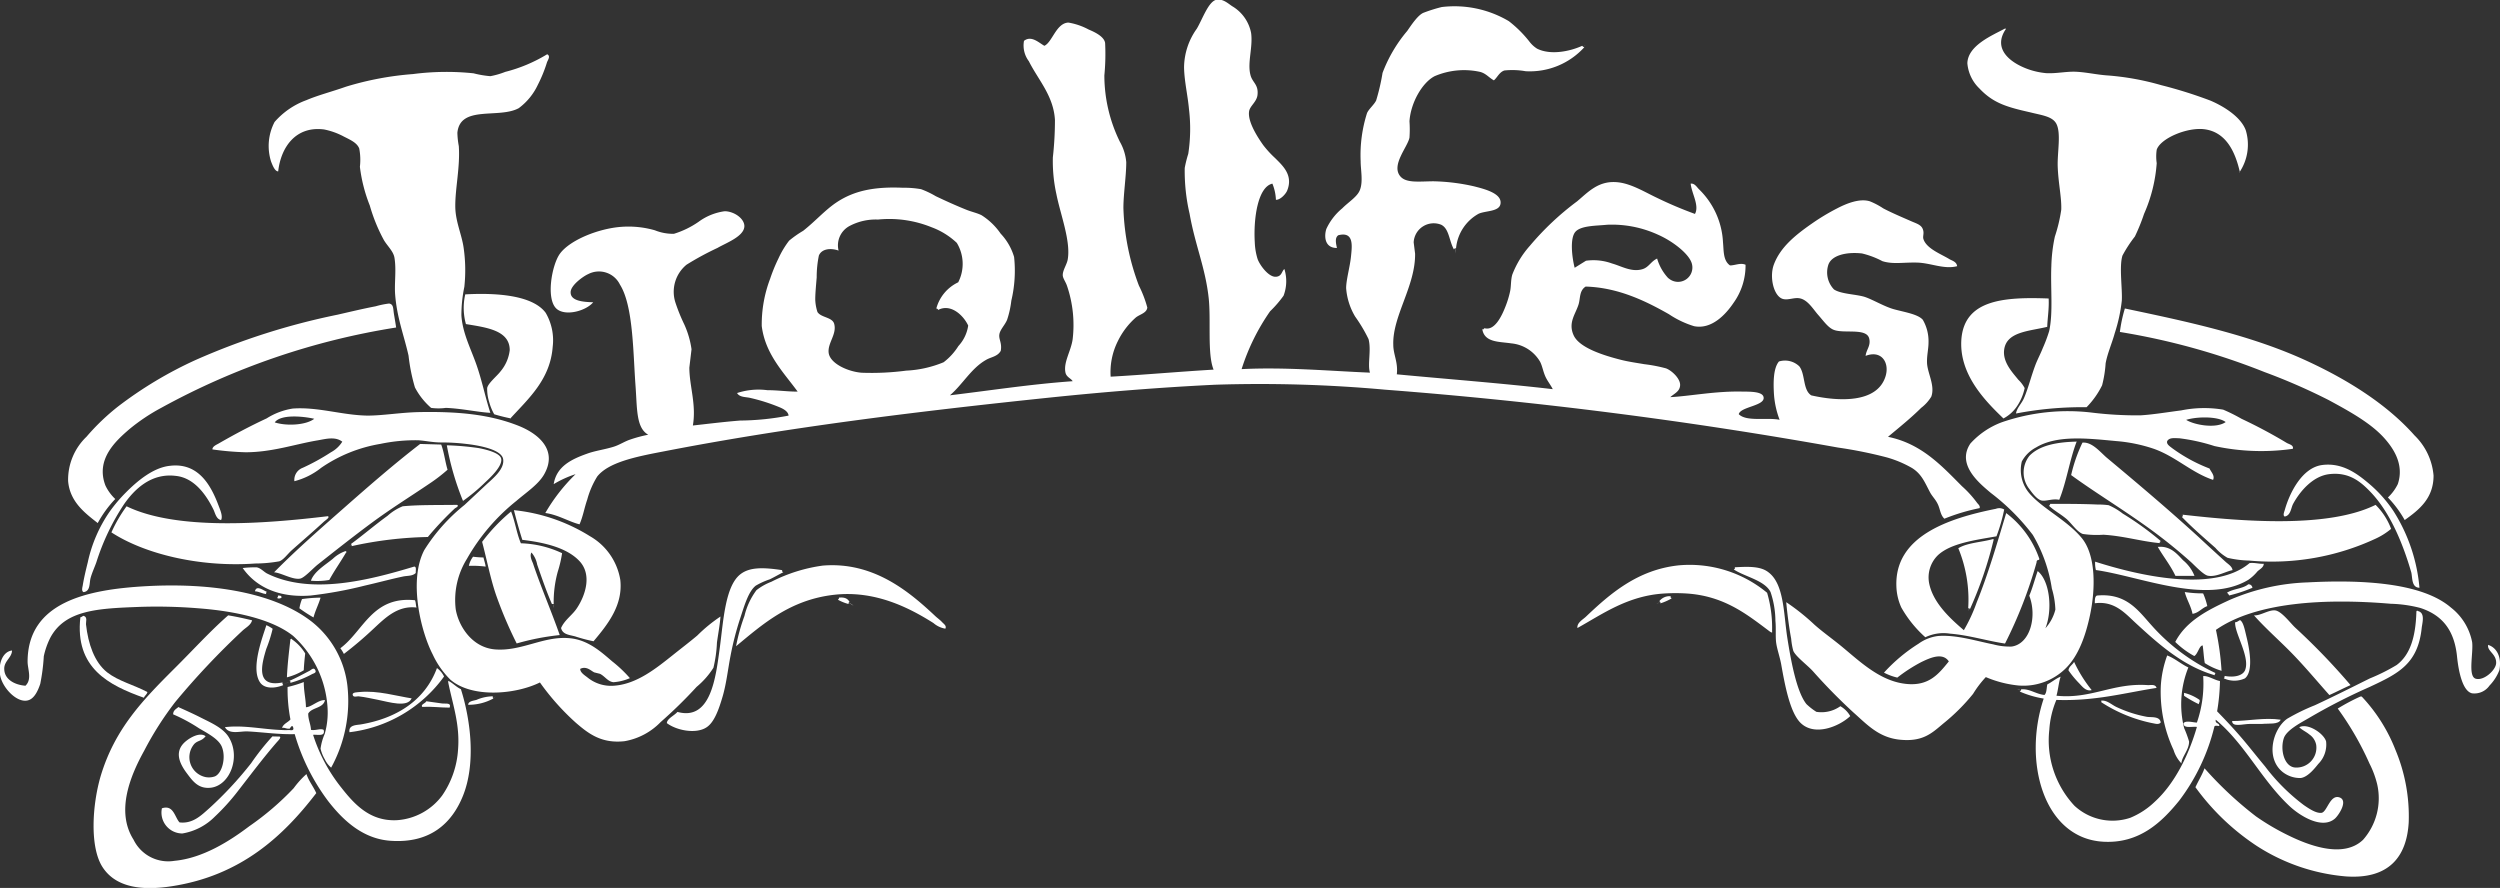 <svg viewBox="0 0 298 105.84" xmlns="http://www.w3.org/2000/svg"><rect x="0" y="0" width="298" height="105.84" fill="#333333" stroke="none"/><g fill="#fff" fill-rule="evenodd"><path d="m177.94 60.77c1.22.36 2.07-1.45 2.52-2.6a11.39 11.39 0 0 0 .54-1.77c.14-.64.07-1.32.26-2a11.14 11.14 0 0 1 2.1-3.45 33.35 33.35 0 0 1 5.63-5.3c1.31-1.09 2.56-2.53 4.88-2.27 1.6.17 3.25 1.2 4.62 1.84a47 47 0 0 0 4.55 1.93c.55-1-.4-2.45-.51-3.61.48-.06.73.42 1 .68a9.43 9.43 0 0 1 2.85 6.3c.1 1 0 2.19.84 2.77.6 0 1.26-.35 1.85-.08a7.65 7.65 0 0 1 -1.43 4.54c-.95 1.41-2.63 3.2-4.71 2.78a11.3 11.3 0 0 1 -3-1.43c-2.68-1.52-6-3.18-9.92-3.29-.77.49-.62 1.39-.84 2.11-.36 1.18-1.28 2.18-.59 3.7s3.68 2.43 5.71 2.94c.89.22 1.83.35 2.7.5a18 18 0 0 1 2.6.5c.71.27 1.71 1.23 1.68 2s-.71 1-1.17 1.43c2.37-.12 5.46-.75 8.66-.66.89 0 2.24 0 2.44.59.36 1.11-2.73 1.18-2.94 2.1.92.93 3.33.36 4.87.67a10.65 10.65 0 0 1 -.67-3c-.09-1.43-.09-3.14.59-3.95a2.45 2.45 0 0 1 2.43.58c.73.94.4 2.82 1.43 3.46 3.28.74 7.78.93 8.82-2.19.56-1.64-.41-3.27-2.35-2.52.08-.76.66-1.22.42-2.1-.35-1.25-3-.53-4.21-1-.68-.26-1.23-1.07-1.85-1.77s-1.27-1.85-2.27-2c-.63-.1-1.33.25-1.93.09-1.11-.29-1.66-2.61-1.09-4.12.77-2.05 2.54-3.49 4.54-4.88a26 26 0 0 1 3.01-1.81c1.14-.59 2.66-1.2 3.87-.84a8.61 8.61 0 0 1 1.6.84c.87.47 2.25 1.06 3.28 1.51.64.29 1.21.42 1.43.93s0 .83.08 1.18c.33 1.18 2.12 1.83 3.11 2.44.3.18.86.3.92.84-1.56.41-3.14-.39-4.79-.43s-2.86.23-4.12-.17a10.15 10.15 0 0 0 -2.44-.92c-1.82-.2-3.6.2-4 1.35a2.93 2.93 0 0 0 .67 2.94c.86.58 2.79.57 3.78.93s2.25 1.12 3.36 1.43c1.28.35 2.87.59 3.45 1.26a5.09 5.09 0 0 1 .68 2.69c0 .76-.2 1.56-.18 2.35 0 1.24 1 2.77.51 4.12a4.82 4.82 0 0 1 -1.21 1.34c-1.21 1.21-2.72 2.42-3.95 3.45 4 .82 6.38 3.44 8.82 5.89a12.67 12.67 0 0 1 1.77 1.94c.13.19.43.39.33.67a23.62 23.62 0 0 0 -4.2 1.26c-.47-.43-.49-1.08-.76-1.68s-.66-.94-.93-1.43c-.64-1.19-1-2.21-2.18-2.94a13.22 13.22 0 0 0 -3-1.26 52.31 52.31 0 0 0 -5.8-1.17 538 538 0 0 0 -54-6.9 165.33 165.33 0 0 0 -20.26-.59c-6.63.32-13.09.85-19.51 1.51-16 1.67-31.54 3.57-46.49 6.49-3.19.61-6.33 1.28-7.65 2.94a10.3 10.3 0 0 0 -1.19 2.75c-.35 1-.5 2-.92 2.95-1.21-.29-2.57-1.15-4.08-1.35a21.5 21.5 0 0 1 3.61-4.63 12.38 12.38 0 0 0 -2.61 1.19c.33-2.09 2.07-2.95 3.95-3.62 1-.37 2.11-.5 3.2-.84.68-.21 1.3-.63 1.93-.84a15.93 15.93 0 0 1 2.19-.59c-1.47-.83-1.31-3.14-1.52-5.89-.29-4-.27-9.49-1.85-12a2.78 2.78 0 0 0 -3.78-1.26c-.56.24-2.13 1.34-2.1 2.19 0 1 1.44 1.14 2.69 1.17-.82 1-3.19 1.68-4.29.84-1.41-1.07-.65-5.31.33-6.64 1.21-1.64 4.64-3 7.31-3.19a11.43 11.43 0 0 1 4 .41 5.76 5.76 0 0 0 2.27.42 10.62 10.62 0 0 0 2.94-1.43 6.78 6.78 0 0 1 3.11-1.26c1.07 0 2.33.83 2.35 1.76 0 1.23-2.15 2-3.2 2.61a34.72 34.72 0 0 0 -3.69 2 4.17 4.17 0 0 0 -1.35 4.45 21.34 21.34 0 0 0 1.09 2.7 10.81 10.81 0 0 1 .85 2.93l-.26 2.19c0 2.18.85 4.38.42 6.9 1.66-.18 3.62-.43 5.63-.59a31.46 31.46 0 0 0 5.78-.59c-.05-.5-.63-.81-1.09-1a21.75 21.75 0 0 0 -3.45-1.1c-.56-.14-1.3-.06-1.6-.59a8.18 8.18 0 0 1 3.61-.34c1.27 0 2.44.18 3.61.17-1.65-2.27-3.86-4.45-4.28-7.82a15.34 15.34 0 0 1 1-5.63 19.76 19.76 0 0 1 1-2.44 10.84 10.84 0 0 1 1.26-2.1 12.73 12.73 0 0 1 1.68-1.18c1.46-1.15 2.56-2.43 3.95-3.37 2.06-1.38 4.45-1.91 7.91-1.76a11.74 11.74 0 0 1 2.19.17 10.8 10.8 0 0 1 1.76.84c1.18.56 2.32 1.08 3.61 1.6.63.26 1.33.4 1.85.67a7.85 7.85 0 0 1 2.27 2.19 6.87 6.87 0 0 1 1.6 2.78 15.42 15.42 0 0 1 -.33 5.21 11.24 11.24 0 0 1 -.5 2.27c-.25.63-.85 1.18-.93 1.77s.34 1 .17 1.94c-.39.7-1.18.73-1.77 1.09-1.76 1-2.78 2.93-4.29 4.21 4.87-.58 9.56-1.32 14.63-1.68-.18-.33-.72-.47-.85-1-.28-1.24.65-2.57.85-4a14.44 14.44 0 0 0 -.68-6.39c-.17-.49-.5-.89-.5-1.26 0-.59.48-1.25.59-1.84.39-2.2-.87-5.38-1.35-7.82a18.26 18.26 0 0 1 -.42-4.37 40 40 0 0 0 .25-4.46c-.17-2.89-2-4.78-3.11-7a3.11 3.11 0 0 1 -.58-2.43c.88-.69 1.79.24 2.43.59.95-.43 1.4-2.7 2.86-2.77a7.92 7.92 0 0 1 2.44.84c.8.33 1.83.86 1.94 1.59a26.54 26.54 0 0 1 -.09 3.87 18 18 0 0 0 1.85 7.91 5.91 5.91 0 0 1 .76 2.43c0 1.67-.34 3.78-.34 5.47a28.45 28.45 0 0 0 1.85 9.25 13.67 13.67 0 0 1 1 2.61c-.07.65-.87.8-1.35 1.17a9 9 0 0 0 -2.18 2.87 8.24 8.24 0 0 0 -.84 4.2c3.82-.21 8.2-.6 12.27-.84-.77-1.87-.29-5.92-.59-8.58-.4-3.6-1.61-6.26-2.27-10a22.46 22.46 0 0 1 -.58-5.46 14.18 14.18 0 0 1 .42-1.68 19.58 19.58 0 0 0 .09-5.3c-.15-1.68-.56-3.35-.59-5a8.05 8.05 0 0 1 1.52-4.62c.68-1.15 1.4-3.28 2.35-3.45.77-.13 1.36.43 1.85.76a4.75 4.75 0 0 1 2.27 3.19c.24 1.68-.46 3.54-.08 5 .23.95 1 1.13.84 2.44-.12.82-.92 1.29-1 1.93-.18 1.26 1.08 3.15 1.68 4a12.22 12.22 0 0 0 1.43 1.56c.85.86 2.19 2 1.43 3.87-.14.36-.78 1.11-1.34 1.1a5.71 5.71 0 0 0 -.42-1.93c-1.74.39-2.27 4.17-2.1 7a7.56 7.56 0 0 0 .34 2c.3.79 1.3 2.09 2.1 2.1s.76-.68 1.09-.92a4.87 4.87 0 0 1 -.1 3.18 13.4 13.4 0 0 1 -1.6 1.85 25.39 25.39 0 0 0 -3.4 6.9c5.2-.26 10.29.21 15.3.42-.31-1 .18-2.69-.17-4a18.42 18.42 0 0 0 -1.6-2.69 7.73 7.73 0 0 1 -1.07-3.38c0-1 .46-2.57.58-3.79s.38-3-1.51-2.52c-.46.31-.27 1-.17 1.52-1.52 0-1.52-1.47-1.26-2.27a7 7 0 0 1 1.9-2.46c.75-.76 1.79-1.37 2.1-2.18.4-1 .09-2.39.09-3.44a16.55 16.55 0 0 1 .76-5.73c.22-.5.85-1 1.09-1.51a25.34 25.34 0 0 0 .76-3.28 17 17 0 0 1 2.94-5c.45-.64 1.29-1.95 2-2.19a18.39 18.39 0 0 1 2.11-.66 12.71 12.71 0 0 1 8 1.68 14 14 0 0 1 2.52 2.52 3.45 3.45 0 0 0 .85.76c1.55.78 3.82.37 5.38-.34l.1.11.15.06a8.77 8.77 0 0 1 -7 2.86 9.13 9.13 0 0 0 -2.52-.09c-.61.19-.85.84-1.26 1.18-.62-.35-.9-.79-1.6-1a8.89 8.89 0 0 0 -5.46.5c-1.49.77-2.86 3.19-3 5.38a13.8 13.8 0 0 1 0 1.94c-.21 1.12-2.22 3.29-1.09 4.62.7.83 2.24.6 3.95.59a23.87 23.87 0 0 1 4.79.59c1.21.31 3.41.83 3.2 2.1-.16.95-1.76.8-2.61 1.18a5.26 5.26 0 0 0 -2.69 4.12h-.15l-.1.13c-.58-1-.56-2.47-1.52-2.94a2.39 2.39 0 0 0 -3.28 2.1l.17 1.35c.05 3.86-2.71 7.44-2.6 10.85 0 1.19.59 2.08.42 3.53 6.21.59 12.5 1.06 18.59 1.77-.28-.56-.67-1-.92-1.6s-.33-1.16-.59-1.67a4.45 4.45 0 0 0 -3.44-2.19c-1.42-.22-3.18-.08-3.45-1.68h.15zm-65.33-2.35a4.85 4.85 0 0 1 2.61-3.12 4.82 4.82 0 0 0 -.17-4.7 8.88 8.88 0 0 0 -3-1.86 13.41 13.41 0 0 0 -6.39-.92 6.68 6.68 0 0 0 -3.36.75 2.61 2.61 0 0 0 -1.34 2.95c-.89-.32-2-.25-2.35.59a12.82 12.82 0 0 0 -.26 2.6c-.08 1-.18 2-.17 2.7a5.48 5.48 0 0 0 .26 1.43c.44.69 1.79.6 2 1.43.32 1.21-.76 2.22-.67 3.37.1 1.33 2.32 2.32 3.95 2.44a31.72 31.72 0 0 0 5.3-.25 13.28 13.28 0 0 0 4.46-1 7.34 7.34 0 0 0 1.76-1.93 4.57 4.57 0 0 0 1.17-2.44c-.55-1.2-2.08-2.68-3.61-1.85v-.12zm87.27-3.61a1.71 1.71 0 0 0 2.69-2c-.44-1-2.12-2.38-3.95-3.19a13.17 13.17 0 0 0 -6.05-1.18c-1.22.13-3.11.08-3.78.84s-.42 3-.09 4.29l1.35-.84a6.45 6.45 0 0 1 3.11.33c1.12.31 2.31 1.06 3.61.68.78-.23 1-.92 1.76-1.27a5.78 5.78 0 0 0 1.35 2.36m68.12-12.64c-.54-2.37-1.6-4.77-4.2-5.13-2.08-.28-5.28 1.09-5.72 2.44a5.53 5.53 0 0 0 0 1.6 18.06 18.06 0 0 1 -1.51 6.05 23 23 0 0 1 -1.09 2.69 15.57 15.57 0 0 0 -1.48 2.27c-.41 1.3 0 3.91-.08 5.38a19.36 19.36 0 0 1 -.84 3.87c-.33 1.2-.89 2.46-1.09 3.61a13.93 13.93 0 0 1 -.42 2.61 10.09 10.09 0 0 1 -1.85 2.61 41.72 41.72 0 0 0 -8.41.75c.08-.63.64-1.15.92-1.77.52-1.16.88-2.69 1.43-4.12.26-.65.6-1.29.85-1.93a17.41 17.41 0 0 0 .75-2c.49-2.19.15-5.16.26-7.73a18.81 18.81 0 0 1 .42-3.54 18.55 18.55 0 0 0 .76-3.19c.06-1.43-.35-3.17-.42-5.14-.06-1.71.43-4-.17-5.13-.48-.88-1.74-1-3.11-1.35-2.74-.62-4.4-1.08-6.06-2.85a4.69 4.69 0 0 1 -1.43-3c.06-2.14 3-3.33 4.45-4.12h.17c-1.69 2.41.51 4.11 2.77 4.88a8.9 8.9 0 0 0 2 .42c1.25.07 2.48-.24 3.7-.16s2.3.33 3.45.42a31.44 31.44 0 0 1 6.56 1.17 53.08 53.08 0 0 1 5.89 1.85c1.86.8 3.68 2.08 4.2 3.54a5.9 5.9 0 0 1 -.76 5m-201.66-14.04c.36.23 0 .69-.08.93a16.5 16.5 0 0 1 -1.09 2.68 7.34 7.34 0 0 1 -2.27 2.78c-2.35 1.3-7-.4-7.32 2.94a9.92 9.92 0 0 0 .17 1.59c.17 2.46-.43 5-.42 7.15 0 1.82.78 3.38 1 5a18.66 18.66 0 0 1 .08 4.62 16.73 16.73 0 0 0 -.35 3.42c.14 2.09 1.09 3.88 1.77 5.8s1.07 3.93 1.68 5.8c-1.5-.08-3.37-.51-5.3-.59a6.48 6.48 0 0 1 -1.76 0 8.3 8.3 0 0 1 -1.93-2.44 21.74 21.74 0 0 1 -.76-3.78c-.51-2.31-1.39-4.51-1.6-7.31-.1-1.38.16-2.91-.08-4.37-.13-.77-.83-1.38-1.26-2.1a20.17 20.17 0 0 1 -1.68-4.12 18.43 18.43 0 0 1 -1.18-4.62 7.11 7.11 0 0 0 -.08-2.18c-.27-.68-1-1-1.85-1.43a8.46 8.46 0 0 0 -2.35-.84c-3.39-.43-5.14 2.14-5.46 5-.39 0-.66-.69-.85-1.18a6.17 6.17 0 0 1 .42-4.71 9.21 9.21 0 0 1 3.79-2.6c1.41-.6 3-1 4.7-1.6a36.65 36.65 0 0 1 8-1.51 31 31 0 0 1 7.23-.09 11.91 11.91 0 0 0 2 .34 9.29 9.29 0 0 0 1.77-.51 18.24 18.24 0 0 0 5-2.1zm-4.37 43.38c-.7-.14-1.38-.31-2-.5a6.32 6.32 0 0 1 -.59-1.43 5.26 5.26 0 0 1 -.25-1.69c.1-.58 1.18-1.44 1.6-2a4.78 4.78 0 0 0 1.09-2.52c0-2.36-2.74-2.7-5.22-3.11a7.11 7.11 0 0 1 -.08-3.54c3.63-.2 8 .07 9.58 2.19a6.48 6.48 0 0 1 .84 4.07c-.29 3.89-2.91 6.19-5 8.48m183.32-14.24c.06 1.24-.13 2.23-.17 3.37-2.21.53-4.82.58-5.13 2.69-.22 1.51 1 2.76 1.68 3.61a3.92 3.92 0 0 1 .76 1 6.08 6.08 0 0 1 -.93 2.19 4.41 4.41 0 0 1 -1.6 1.43c-2.23-2.14-5.39-5.36-5-9.59.45-4.48 4.9-4.92 10.34-4.71m-196.94 3.46a86 86 0 0 0 -28 9.58 22.94 22.94 0 0 0 -3.78 2.53c-1.66 1.43-4.06 3.61-2.86 6.73a5.33 5.33 0 0 0 1.17 1.6 13.4 13.4 0 0 0 -2.09 2.87c-1.5-1.18-3.32-2.52-3.53-5a7.1 7.1 0 0 1 2.19-5.29 26.72 26.72 0 0 1 3.78-3.62 47.69 47.69 0 0 1 9.25-5.54 82.61 82.61 0 0 1 16.9-5.39c1.37-.31 2.87-.68 4.54-1a10.43 10.43 0 0 1 1.6-.33c.55.09.47.59.58 1.26s.2 1.18.26 1.6m206.06-2.27c7.56 1.59 15.26 3.22 22 6.39 4.54 2.12 9.22 5 12.53 8.74a7.53 7.53 0 0 1 2.27 4.79c0 2.73-1.74 4.09-3.44 5.3a13.14 13.14 0 0 0 -2-2.69 5.48 5.48 0 0 0 1.18-1.6c.8-2.38-.58-4.34-1.68-5.55-1.61-1.76-4.12-3.14-6.56-4.46a71.29 71.29 0 0 0 -7.65-3.34 82.17 82.17 0 0 0 -17.24-4.78 16.9 16.9 0 0 1 .59-2.78m-178.16 44.03a6 6 0 0 1 -2 .5c-.68-.08-1-.7-1.6-1l-.68-.17c-.38-.17-.92-.8-1.68-.42 0 .42.49.74.84 1a4.45 4.45 0 0 0 3.28 1c2.65-.22 4.93-2.06 6.89-3.62 1-.8 2-1.56 2.94-2.35a18.51 18.51 0 0 1 2.77-2.27c-.07 1-.27 2-.42 3.11a15.41 15.41 0 0 1 -.42 3 9.6 9.6 0 0 1 -2 2.27 55.13 55.13 0 0 1 -4.29 4.2 7.85 7.85 0 0 1 -4.3 2.28c-2.79.31-4.34-.94-5.8-2.19a29 29 0 0 1 -4.29-4.81c-3 1.47-8.15 1.86-10.68-.34a10.29 10.29 0 0 1 -2.1-3c-1.45-2.81-2.89-8.86-1-12.45a21.51 21.51 0 0 1 4.79-5.37l2.61-2.44c.81-.75 2.16-1.82 2-3s-2.91-1.67-4.46-1.84a24.45 24.45 0 0 0 -2.94-.17c-1 0-1.86-.2-2.69-.26a20.26 20.26 0 0 0 -4.54.43 17.52 17.52 0 0 0 -7.06 2.85 8.55 8.55 0 0 1 -3.2 1.6 1.54 1.54 0 0 1 1-1.6 25.77 25.77 0 0 0 3.36-1.85 3.59 3.59 0 0 0 1.35-1.26c-.84-.65-2-.32-2.87-.17-2.73.45-5.47 1.43-8.66 1.43a34 34 0 0 1 -3.95-.34c0-.39.54-.57.84-.76 1.74-1 3.61-2 5.63-2.94a8.12 8.12 0 0 1 3.11-1.17c3-.22 5.91.8 8.91.84 1.85 0 4-.38 6.22-.42 4.51-.08 8.26.26 11.69 1.6 2.44.95 4.84 2.92 3.11 5.88-.69 1.17-2.08 2.08-3.28 3.11a24 24 0 0 0 -5.89 6.9 9.31 9.31 0 0 0 -1.34 6c.33 2 1.93 4.58 4.7 4.8 3.14.25 5.77-1.61 8.83-1.34 2.2.18 3.73 1.57 5.13 2.77a15.56 15.56 0 0 1 2.11 2m-42.34-30.49c1.41.46 3.73.33 4.71-.43-1.28-.3-4-.57-4.71.43m240.54 3.15a26.4 26.4 0 0 1 -9.33-.33 22.54 22.54 0 0 0 -4.2-.93c-.48 0-1.16-.13-1.43.34-.12.37.33.63.59.84a19 19 0 0 0 4.46 2.43c.16.39.66.83.42 1.35-2.53-.83-4.45-2.78-7.06-3.7a18.47 18.47 0 0 0 -4.45-.92c-3.26-.3-7.05-.78-9.58.75a4.07 4.07 0 0 0 -1.71 1.68 4.29 4.29 0 0 0 1.09 4c1.56 1.7 4.38 3.08 6.06 5.13s1.64 6 1 9.08c-.54 2.6-1.4 4.92-2.86 6.39a7.17 7.17 0 0 1 -5.71 2.1 13.21 13.21 0 0 1 -3.87-1 12.42 12.42 0 0 0 -1.52 2 23.39 23.39 0 0 1 -3.53 3.52c-1.34 1.12-2.42 2.23-5.21 1.94-2.53-.26-3.92-1.83-5.55-3.27a67.42 67.42 0 0 1 -4.79-4.88c-.7-.77-2.05-1.75-2.35-2.44a8 8 0 0 1 -.25-1.43c-.24-1.28-.47-3-.59-4.37a26.2 26.2 0 0 1 3.37 2.69c1 .89 2.22 1.74 3.36 2.69 2.17 1.8 4.56 4.09 7.65 4.37 2.67.25 3.82-1.24 5-2.69-.75-1.13-2.3-.39-3.28.08a18.6 18.6 0 0 0 -2.86 1.85 6.84 6.84 0 0 1 -1.59-.59 19.71 19.71 0 0 1 4.12-3.45 5 5 0 0 1 2.35-.92c2.18-.16 4.52.6 6.56 1a7.52 7.52 0 0 0 2.19.26c2.22-.32 3.05-3.6 2.1-6.06.39-.92.67-2 1-2.94 1.49 1.21 1.78 4.7.92 6.82a5.21 5.21 0 0 0 1.19-2.22 9.83 9.83 0 0 0 -.42-2.52 17.78 17.78 0 0 0 -2.27-6.39 26.15 26.15 0 0 0 -5-5c-1.32-1.12-4.14-3.36-2.44-5.89a9.53 9.53 0 0 1 3.7-2.52 24.1 24.1 0 0 1 10.76-1.17 44.44 44.44 0 0 0 5.8.33c1.52-.09 3.22-.38 4.87-.59a13.72 13.72 0 0 1 5-.09 20.35 20.35 0 0 1 2.19 1.09 59.51 59.51 0 0 1 5.38 2.87c.27.16.81.25.75.66m-12.73-3.4c1 .62 3.57 1.07 4.71.26-.92-.71-3.47-.66-4.71-.26m-13.03 2.53c-.85 2.18-1.22 4.83-2.1 7-.76-.18-1.58.2-2.11.08s-1.1-.88-1.43-1.34a3.19 3.19 0 0 1 0-4c1.29-1.32 3.5-1.63 5.63-1.68m18.59 15.32c-.72.1-1.94.85-2.94.67-.5-.08-1.46-1.09-2-1.6a62 62 0 0 0 -5.91-4.68c-3-2.11-5.82-3.83-8.41-5.72a18.38 18.38 0 0 1 1.35-3.87c1.11-.09 2 1 2.85 1.76 3.8 3.17 7.43 6.24 11 9.5 1.07 1 2.09 1.93 3.2 2.94.3.28.78.54.84 1m-213.53-14.97c.35.92.47 2.05.76 3a19.54 19.54 0 0 1 -2.19 1.68c-2.24 1.52-4.49 2.91-6.81 4.62-2.06 1.52-4.28 3.27-6.47 5-.62.5-1.6 1.59-2.1 1.68-.9.17-2.27-.7-3.11-.75 2.67-2.71 5.55-5.22 8.41-7.74s5.89-5.16 9-7.56zm.67.09a32.26 32.26 0 0 1 3.78.33c1.18.22 2.56.63 2.7 1.26.19.89-1.32 2.28-1.94 2.86a21.67 21.67 0 0 1 -2.61 2.18 33 33 0 0 1 -1.93-6.64m235.16 16.99c-1 0-.84-1.24-1-1.85-1-3.44-2.51-7.09-4.79-9.5-1.17-1.23-2.57-2.48-5-2.19-1.93.24-3.45 2-4.29 3.54-.26.48-.28 1.39-1 1.51-.26-.12-.05-.58 0-.76.59-2.11 2.09-5.07 4.46-5.38s4.14 1 5.55 2.19a15.64 15.64 0 0 1 2.94 3.28 20.35 20.35 0 0 1 3.11 9.16m-262.04-8.07c-.59-.1-.71-.83-.92-1.26-.81-1.64-2.22-3.76-4.46-4-2.98-.38-4.98 1.62-6.22 3.41a27.59 27.59 0 0 0 -3.28 6.9c-.21.59-.51 1.23-.68 1.85s0 1.59-.84 1.69c-.3-.13-.11-.65-.09-.84.12-.76.36-1.78.59-2.7a16.8 16.8 0 0 1 2.61-6.05 18 18 0 0 1 1.93-2.28c1.33-1.34 3.27-3 5.3-3.19 3.44-.39 4.91 2.47 5.8 4.87.18.46.48 1.2.25 1.6m218.02-1.93c2.08 0 3.81 0 5.64.08a9.34 9.34 0 0 1 1.34.08 7.64 7.64 0 0 1 1.68 1 35.9 35.9 0 0 1 4.54 3.28l-.13.09v.15c-2.21-.2-4.25-.85-6.72-1a11.48 11.48 0 0 1 -2.44-.09c-.66-.21-1.37-1.28-1.93-1.77-.77-.65-1.49-1-2.11-1.59l.13-.11zm15.8 1.29c7.26.83 17.37 1.62 23-1.17a7.89 7.89 0 0 1 1.85 2.86 8.16 8.16 0 0 1 -1.85 1.17 29.28 29.28 0 0 1 -15.05 2.61 12.44 12.44 0 0 1 -2.6-.33 5.45 5.45 0 0 1 -1.44-1.18c-1.36-1.2-2.76-2.41-4-3.69l.13-.1zm-218.34 3.5c1.37-1 2.85-2.27 4.37-3.37a6.2 6.2 0 0 1 1.8-1.13c1.87-.18 4.07-.14 6.48-.17.3.15-.2.37-.26.42a38.32 38.32 0 0 0 -3.22 3.41 45.82 45.82 0 0 0 -9.08 1.09v-.15zm-26.74-4.5c6 2.91 16.49 2.08 24 1.18.26.15-.27.46-.5.67-1.25 1.15-2.38 2.12-3.78 3.36-.56.5-1 1.17-1.52 1.35a16.61 16.61 0 0 1 -2.86.26c-6.69.48-13.26-1.17-17.15-3.71a17.11 17.11 0 0 1 1.81-3.11m223.81.38a20.26 20.26 0 0 1 -.92 3.2c-2.49.44-5.47.82-7 2.27a3.7 3.7 0 0 0 -1 3.45c.52 2.3 2.55 4.13 4.11 5.47a19.11 19.11 0 0 0 1.52-3.28c1.38-3.41 2.42-7 3.53-10.68a11.51 11.51 0 0 1 3.95 5.46c0 .24-.33 0-.33.42a53.17 53.17 0 0 1 -3.76 9.67c-2-.28-4.29-1-6.56-1.18a5 5 0 0 0 -2.94.43 13.92 13.92 0 0 1 -2.86-3.54 6.54 6.54 0 0 1 -.59-2.52c-.23-6 6.23-8.12 11.86-9.25a1.13 1.13 0 0 1 1 .09m-177.66.07a21.13 21.13 0 0 1 9.08 3.11 7.36 7.36 0 0 1 3.61 5.21c.33 3-1.48 5.28-3.19 7.31a19.78 19.78 0 0 1 -2.19-.58c-.7-.19-1.5-.22-1.68-1 .44-1 1.37-1.54 1.93-2.43 1-1.54 1.76-3.95.26-5.55s-4.19-2.22-6.81-2.53c-.36-1.14-.7-2.33-1-3.54m4.53 11.19c-.64-1.46-1.21-3.11-1.76-4.71a3 3 0 0 0 -.68-1.43c-.22.37 0 .88.17 1.26.93 2.8 2.22 5.77 3.2 8.58a29.35 29.35 0 0 0 -5.13 1 49.54 49.54 0 0 1 -2.44-5.72c-.69-2-1.1-4.19-1.68-6.39a21.29 21.29 0 0 1 3.45-3.62c.48 1.18.67 2.64 1.17 3.79a12.36 12.36 0 0 1 4.91 1.18 13.94 13.94 0 0 1 -.51 2.19 13.63 13.63 0 0 0 -.49 3.87h-.13zm168.82.5a16.09 16.09 0 0 0 -1.18-7.15c1.07-.66 2.76-.71 4.13-1.09.07 0 .08 0 .08.09a46.35 46.35 0 0 1 -2.85 8.32v-.13zm22.62-7.31c1.5-.14 2.26.83 3 1.6a4.56 4.56 0 0 1 1.35 1.85h-2.27c-.59-1.26-1.43-2.27-2.1-3.45m-216.05.5c.09 0 .22.14.09.17-.65 1.12-1.39 2.15-2 3.27a8.31 8.31 0 0 1 -2.19.09c.39-1.1 1.67-1.84 2.61-2.61a4.18 4.18 0 0 1 1.52-.92m16.44.76c.08.37.21.69.26 1.09a12.08 12.08 0 0 0 -2-.09 2.67 2.67 0 0 1 .5-1.09 10.6 10.6 0 0 0 1.26.09m212.19.75c0 .44-.5.66-.76.92a5.17 5.17 0 0 1 -1.09 1c-5 3-12.89-.42-18.16-1.17a3.52 3.52 0 0 1 -.09-1c4.93 1.58 14.11 3.81 18.41.17.65-.07 1.07.11 1.68.08m-58.59 8.08c.07.3-.38-.08-.5-.17-2.59-1.94-5.3-4.1-9.76-4.37a21.44 21.44 0 0 0 -2.52 0c-4.41.24-7.44 2.46-10.43 4.12-.08-.62.64-1 1-1.34 2.84-2.69 6.17-5.65 11.18-6.14a14.47 14.47 0 0 1 10.43 3.28 14.71 14.71 0 0 1 .59 4.63m-98.53-.35a2.88 2.88 0 0 1 -1.43-.67c-2.94-1.86-7-3.92-11.85-3.37-5.24.59-8.53 3.52-11.68 6.13a22.41 22.41 0 0 1 1-3.61 8.38 8.38 0 0 1 1.43-3.07 6.68 6.68 0 0 1 1.77-1 19.1 19.1 0 0 1 6.13-1.93c6.08-.5 10.35 3.14 13.45 6.05.24.22.54.43.76.67s.56.44.42.76m-63.39-7.36c.39-.05.22.46.25.76-.39.39-1 .31-1.51.42-1.43.3-3 .73-4.63 1.1a48.53 48.53 0 0 1 -6.42 1.17c-3.73.28-6.48-1-8.07-3.28a11.77 11.77 0 0 1 1.68-.08c.49.09.86.56 1.26.75 5.17 2.54 12 .82 17.49-.84m157.43.08c1.68-.09 3.08-.13 4 .59 1.9 1.41 1.81 5 2.27 7.9.39 2.44 1.06 6.32 2.27 7.82a7.39 7.39 0 0 0 1.18.92 3.87 3.87 0 0 0 2.86-.67 3.16 3.16 0 0 1 1.18 1.18c-1.32 1.24-4.22 2.43-5.89.84-1.29-1.23-1.89-4.48-2.35-7.06-.17-.89-.49-1.78-.59-2.52s0-1.76-.09-2.61a11 11 0 0 0 -.58-3.44c-.7-1.4-3.1-1.83-4.38-2.69l.13-.1zm-113.42.59c-.61.31-1.07.58-1.6.84a8.78 8.78 0 0 0 -1.68.76c-.88.68-1.37 2.41-1.85 3.87a35.91 35.91 0 0 0 -1.17 4.54c-.29 1.49-.48 3.25-.93 4.79s-1 3.11-1.94 3.7c-1.19.78-3.47.41-4.71-.51 0-.53.89-.9 1.26-1.34 4 1.1 4.57-4.13 5.05-7.65.43-3.22.64-7.31 2.43-8.74 1.13-.9 2.79-.84 5-.51v.16zm203.21 8.66c1.09.34 1.63 1.53 1.35 3a5.37 5.37 0 0 1 -1.18 1.85 2.19 2.19 0 0 1 -2.1.92c-1.17-.3-1.61-2.81-1.77-4.37-.32-3.18-1.78-4.95-4.37-5.8a15.53 15.53 0 0 0 -3.52-.5c-7.79-.66-16.06-.23-20.85 3.11a32.7 32.7 0 0 1 .67 4.88 7.78 7.78 0 0 1 -2-.92c-.12-.67-.15-1.43-.25-2.1-.41 0-.56 1-1 1.26a10.17 10.17 0 0 1 -2.27-1.68c1.3-2.51 3.89-3.81 6.47-5a25.52 25.52 0 0 1 9.33-2.1c6.35-.33 13.57 0 17.06 3a6.87 6.87 0 0 1 2.53 4.12c.16 1.32-.53 4.07.42 4.36s2.39-1 2.44-1.84c.06-1.16-1.18-1.46-.93-2.27m-28.11-6.73a17.88 17.88 0 0 1 -2.78.92 1.12 1.12 0 0 0 -.26-.33c.72-.47 1.89-.47 2.53-1a.46.46 0 0 1 .5.42m-229.02 21.43a3 3 0 0 1 -.76-1 4.55 4.55 0 0 1 -.5-1.26 6.67 6.67 0 0 1 .5-1.77 9.28 9.28 0 0 0 .33-3.19 12.58 12.58 0 0 0 -4.11-8.49c-2.51-2-6.94-2.95-11.27-3.28a61.49 61.49 0 0 0 -7-.17c-4.88.19-8.9.32-10.68 3.71a9.16 9.16 0 0 0 -.76 2.18 23.4 23.4 0 0 1 -.42 3.28c-.33 1-.81 1.89-1.6 2-1.32.21-3-1.66-3.2-3.11s.4-2.74 1.43-2.86c0 .86-1 1.27-.92 2.27.05 1.15 1.18 1.82 2.52 1.93.82-.76.26-2 .26-2.86 0-7.12 7.13-8.6 14-9 8-.46 15.41.77 19.84 4.2a11.4 11.4 0 0 1 4.28 7.65 16.49 16.49 0 0 1 -1.93 9.76" transform="translate(-1 -21.65)"/><path d="m31.74 70.82c-.51-.06-.82-.3-1.35-.34.17-.79 1-.1 1.43.08l-.12.1zm1.39.32v-.15c.24 0 .46 0 .42.26-.05.06-.47.18-.5 0z"/><path d="m261.42 92.22a13.78 13.78 0 0 0 2.19.16 8 8 0 0 1 .5 1.52c-.67.23-1 .8-1.76.92-.21-1-.69-1.67-.93-2.61m3.58 9.93c-3.77-1.08-6.7-3.72-9.42-6.22-1.29-1.19-2.54-2.67-4.88-2.36 0-.39 0-.83.26-.92 3.55-.33 4.95 1.84 6.56 3.61a23.43 23.43 0 0 0 7.57 5.63l-.09.12zm1.17.23v-.15c1.1.21 2.15 0 2.44-.68.64-1.57-1.29-4.47-1.18-5.72.26 0 .38-.18.59-.25.39.24.55 1.11.75 1.94.3 1.2.92 4.1-.17 5a3 3 0 0 1 -2.52 0zm-67.38-9.06a1.55 1.55 0 0 1 1.35-.59v.16l.12.1a6.49 6.49 0 0 1 -1.34.59v-.15zm-159.58-.42c-.24.83-.62 1.51-.84 2.36a16.81 16.81 0 0 1 -1.68-1.09 5 5 0 0 1 .31-1.1 16.59 16.59 0 0 1 2.18-.17m61.82 0c.67-.08 1.06.12 1.26.51l-.11.1v.15a5.59 5.59 0 0 1 -1.27-.51l.12-.14zm-50.52.34c.1.25.08.6.17.84-2.25-.27-3.74 1.24-5.13 2.53a44.4 44.4 0 0 1 -3.53 3 4.31 4.31 0 0 0 -.42-.68c2.77-2.06 3.81-6.25 8.91-5.72m230.7 10.12c-.86.37-1.66.8-2.52 1.18-1.46-1.64-2.85-3.31-4.37-4.88s-3.18-3-4.62-4.62c.75.07 1.74-.67 2.52-.59s1.88 1.59 2.44 2.09a78.5 78.5 0 0 1 6.56 6.82m7.98-8.84c.95.17.57 1.4.5 2-.45 4.33-2.8 5.46-6.22 7.06a70.07 70.07 0 0 0 -7.23 3.7c-1 .58-2.71 1.46-3 2.44-.43 1.35.05 3.27 1.27 3.45a2.37 2.37 0 0 0 2.6-2.69 1.94 1.94 0 0 0 -.84-1.26c-.35-.3-.8-.48-1.18-.84 1-.54 2.92.72 3.2 1.68a3.26 3.26 0 0 1 -.93 2.69c-.51.64-1.29 1.58-2.1 1.68a3.35 3.35 0 0 1 -2.1-.68c-2.16-1.67-1.22-5.19.5-6.39a24.38 24.38 0 0 1 3.28-1.6c2.16-1 4.38-2.12 6.56-3.2a22.81 22.81 0 0 0 3.2-1.6c1.62-1.21 2.25-3.35 2.35-6.22 0-.17 0-.27.17-.26m-261 .56c1 .16 1.92.37 2.85.59-.15.59-.78.88-1.17 1.26a91.44 91.44 0 0 0 -8 8.49 38.57 38.57 0 0 0 -3.7 5.81c-1.61 2.91-3.42 7.19-1.26 10.59a4.59 4.59 0 0 0 4.88 2.52c3.42-.32 6.65-2.41 8.91-4.12a33.34 33.34 0 0 0 5.3-4.54 10.51 10.51 0 0 1 1.52-1.68c.29.86.82 1.47 1.17 2.27-3.94 5.14-9 9.84-17.23 11.1-3.61.56-6.68.13-8.24-2.27s-1.23-7.45-.23-10.86c1.7-5.67 5.07-9.1 8.75-12.78 2.25-2.23 4.25-4.45 6.45-6.38" transform="translate(-1 -21.65)"/><path d="m10 73.42c.46.15.22.75.25 1 .26 2.34 1 4.51 2.52 5.72 1.36 1.06 3.13 1.47 4.8 2.35-.06.31-.32.41-.42.68-4.18-1.49-8.25-3.54-7.57-9.59.13 0 .22-.12.34-.17z"/><path d="m34.76 103.32c-1.07.43-2.27.43-2.77-.34-1.13-1.69.32-5.39.76-6.81a4 4 0 0 1 .75.43 16.56 16.56 0 0 1 -.76 2.4c-.57 1.87-1.31 4.64 1.93 4v.15zm.88-.41-.13-.11c.75-.31 1.59-.78 2.35-1.17.21-.1.49-.44.68-.17.28.42-.19.44-.42.59a12.08 12.08 0 0 1 -2.52 1zm1.56-1.36a7.39 7.39 0 0 1 -2 .84c.07-1.58.25-3.05.42-4.54.07-.05.15-.1.17 0a5.57 5.57 0 0 1 1.59 1.69c-.07.65-.14 1.31-.17 2m224.64-.32a11.7 11.7 0 0 0 -.5 7.22 13.49 13.49 0 0 1 .59 1.6c0 1-.86 1.79-.92 2.6a4 4 0 0 1 -.93-1.59 16.38 16.38 0 0 1 -1.52-7.65 12.73 12.73 0 0 1 .76-3.62c.95.37 1.61 1 2.52 1.43m-13.62-.67a16.3 16.3 0 0 0 2.1 3.37c-.73.2-1.19-.52-1.6-.92a11.32 11.32 0 0 1 -1.17-1.44c.07-.48.47-.63.67-1m-195.14.74a2.6 2.6 0 0 1 .84 1 16.26 16.26 0 0 1 -11.27 6.64c-.16-.9.93-.85 1.35-.93 4.3-.73 7.67-2.89 9.08-6.73" transform="translate(-1 -21.65)"/><path d="m241.92 103.82c1-.1 1.73.56 2.78.67.28-.25.24-.82.34-1.26.56-.28 1-.69 1.59-.92-.24.69-.29 1.56-.5 2.27 4.16.43 6.73-1.57 10.93-1.26.28 0 .88-.14 1 .33-3.86.6-7.32 1.59-11.94 1.43a10.9 10.9 0 0 0 -.84 3.54 11.42 11.42 0 0 0 3 9.08 6.67 6.67 0 0 0 6.65 1.43 9.33 9.33 0 0 0 2.94-1.93c2.37-2.16 4.06-5.62 5-8.9-.6-.08-1.59.23-1.6-.43.24-.39 1.18-.09 1.6-.09a14.16 14.16 0 0 0 .75-5.54c.6-.06 1.32.47 2 .59a23.85 23.85 0 0 1 -.34 3.61c1.05 1.08 2 2.09 2.94 3.19s1.79 2.2 2.77 3.37a23.33 23.33 0 0 0 4.63 4.62c.56.38 1.44 1 2.1.92s1-2.18 2.11-1.85 0 2.07-.5 2.53c-1.56 1.37-4.28-.39-5.46-1.52-3.34-3.15-5.25-7.34-8.75-10.26-.11.5.44.35.42.75-.17 0-.55-.11-.59.09a23.91 23.91 0 0 1 -4.2 8.82c-2 2.46-4.69 5.15-9.08 4.88-7.07-.43-9.57-9.55-7.06-17.06a11.62 11.62 0 0 1 -2.86-.84l.13-.1zm-187.49-1.02c.56.28.95.74 1.51 1 1.22 3.87 1.76 8.94.25 12.7-1.32 3.29-3.92 5.71-8.66 5.37-3.38-.24-5.73-2.57-7.4-4.71a24.8 24.8 0 0 1 -4-8c-2 .05-3.9-.25-5.71-.33-.92 0-2.11.38-2.61-.5 2.25-.28 4.46.26 6.81.34a7.4 7.4 0 0 0 .84 0c.12 0 .6.14.5-.26s-.27-.15-.42.09c-.4.06-.54-.14-.92-.09.17-.5.7-.64 1-1a19.12 19.12 0 0 1 -.34-3.87 13.56 13.56 0 0 0 1.93-.59c0 1.13.24 2 .26 3 .64 0 1.52-.92 2.27-.84-.23 1-1.57.84-2 1.6 0 .76.29 1.22.33 1.94.56.11 1.13-.21 1.51 0 .22.83-.68.54-1.26.59a19.59 19.59 0 0 0 3.37 6.3c1.57 2 3.46 4.08 6.72 3.87a7.32 7.32 0 0 0 5.3-2.94 10.85 10.85 0 0 0 1.89-5.47c.24-3-.63-5.33-1.17-8z" transform="translate(-1 -21.65)"/><path d="m49.06 83.26c-.51 1.11-2.66.43-4 .16-.82-.15-1.43-.32-2.35-.42-.18 0-.59.16-.67-.17s.59-.31.84-.34c2.13-.21 4.44.49 6.22.76"/><path d="m261.34 104.24a5.37 5.37 0 0 1 1.85.84c.06.26-.09.31-.09.51a14 14 0 0 1 -1.76-1zm-201.53.67a6.1 6.1 0 0 1 -3 .75c0-.45.67-.48 1-.59a5.05 5.05 0 0 1 1.93-.42v.15zm202.88 10.59c.35-.77.79-1.45 1.09-2.27a43.45 43.45 0 0 0 6.13 5.73 28.07 28.07 0 0 0 3.7 2.19c2.37 1.18 6.67 2.93 9.08.59a7.49 7.49 0 0 0 1.68-6.56 11.17 11.17 0 0 0 -.93-2.52 35.83 35.83 0 0 0 -3.78-6.55 23.84 23.84 0 0 1 2.69-1.43h.17a19.71 19.71 0 0 1 4 6.31 20.52 20.52 0 0 1 1.6 8.66c-.23 4.18-2.41 6.82-7.48 6.47a23.15 23.15 0 0 1 -10.64-3.64 28.12 28.12 0 0 1 -7.31-7m-11.27-10.32h.17c.63 0 1.12.49 1.68.76a14.8 14.8 0 0 0 3.61 1.17c.51.1 1.56-.11 1.68.67-.22.32-.73.13-1 .09a17.6 17.6 0 0 1 -6-2.44c-.1 0-.07-.16-.09-.26" transform="translate(-1 -21.65)"/><path d="m53.6 84.35c-1.16 0-2.09-.15-3.28-.09-.2-.3.39-.41.5-.67l1.85.26c.42.07 1.15-.15.93.5"/><path d="m22.23 105.92c.78.35 1.85.83 2.69 1.26 1.2.61 2.68 1.23 3.36 2.36 1.42 2.33.16 5.68-2.1 6-1.56.2-2.24-.83-2.94-1.76-.87-1.17-1.51-2.61-.08-3.78.61-.5 1.71-1.09 2.35-.59-.5.62-.91.47-1.35.92a2.42 2.42 0 0 0 1.35 3.95 2.15 2.15 0 0 0 1.09-.08c.86-.34 1.38-2.23.84-3.54-.38-.91-1.64-1.57-2.69-2.18a19.7 19.7 0 0 0 -3.11-1.68c0-.47.33-.62.59-.84" transform="translate(-1 -21.65)"/><path d="m271.86 85.78c-.23.62-1.47.43-2.19.51h-1.43c-.93 0-2.13.43-2.18-.34 1.91 0 3.85-.45 5.8-.16"/><path d="m34.34 109.45c.24.12-.24.54-.42.76-1.53 1.77-3 3.73-4.54 5.71a25.6 25.6 0 0 1 -2.78 3.08 7.08 7.08 0 0 1 -3.86 2 2.49 2.49 0 0 1 -2.44-3c1.39-.46 1.52 1.05 2.1 1.68 1.58.19 2.6-.85 3.54-1.68a43.73 43.73 0 0 0 5-5.38 29 29 0 0 1 2.53-3.19zm155.39-82.2a2.09 2.09 0 0 1 .27-.25" transform="translate(-1 -21.65)"/><path d="m173.49 30.21c0-.21 0-.42-.06-.63"/><path d="m177.73 60.73a.77.77 0 0 1 .11.16m-65.23-2.26a.79.79 0 0 0 .13-.17m145.7 27.8a1.52 1.52 0 0 1 .28.08m-13.48-4.55a.75.75 0 0 0 .17.07m15.81 1.26a.86.86 0 0 1 -.22-.12m-218.38 3.75a1.77 1.77 0 0 0 .34-.16m24.04 7.52a1.8 1.8 0 0 1 -.09-.5m168.79.87a.87.87 0 0 1 0-.29" transform="translate(-1 -21.65)"/><path d="m206.66 67.74h.17m-113.59.37h.17m-61.71 2.56c.48.14.94.32 1.43.47m232.04 9.58-1.17-.37"/><path d="m200.09 92.87a1.85 1.85 0 0 0 .34-.07m-1.98.85a3.27 3.27 0 0 1 .45-.24m-96.74.08a2.17 2.17 0 0 1 .58.36" transform="translate(-1 -21.65)"/><path d="m99.8 71.35.25.07m-65.41 9.84c-.34.12-.67.21-1 .31"/><path d="m241.46 103.82a1.65 1.65 0 0 1 .5.15m-181.85.73a2.18 2.18 0 0 1 -.42.12" transform="translate(-1 -21.65)"/></g></svg>
